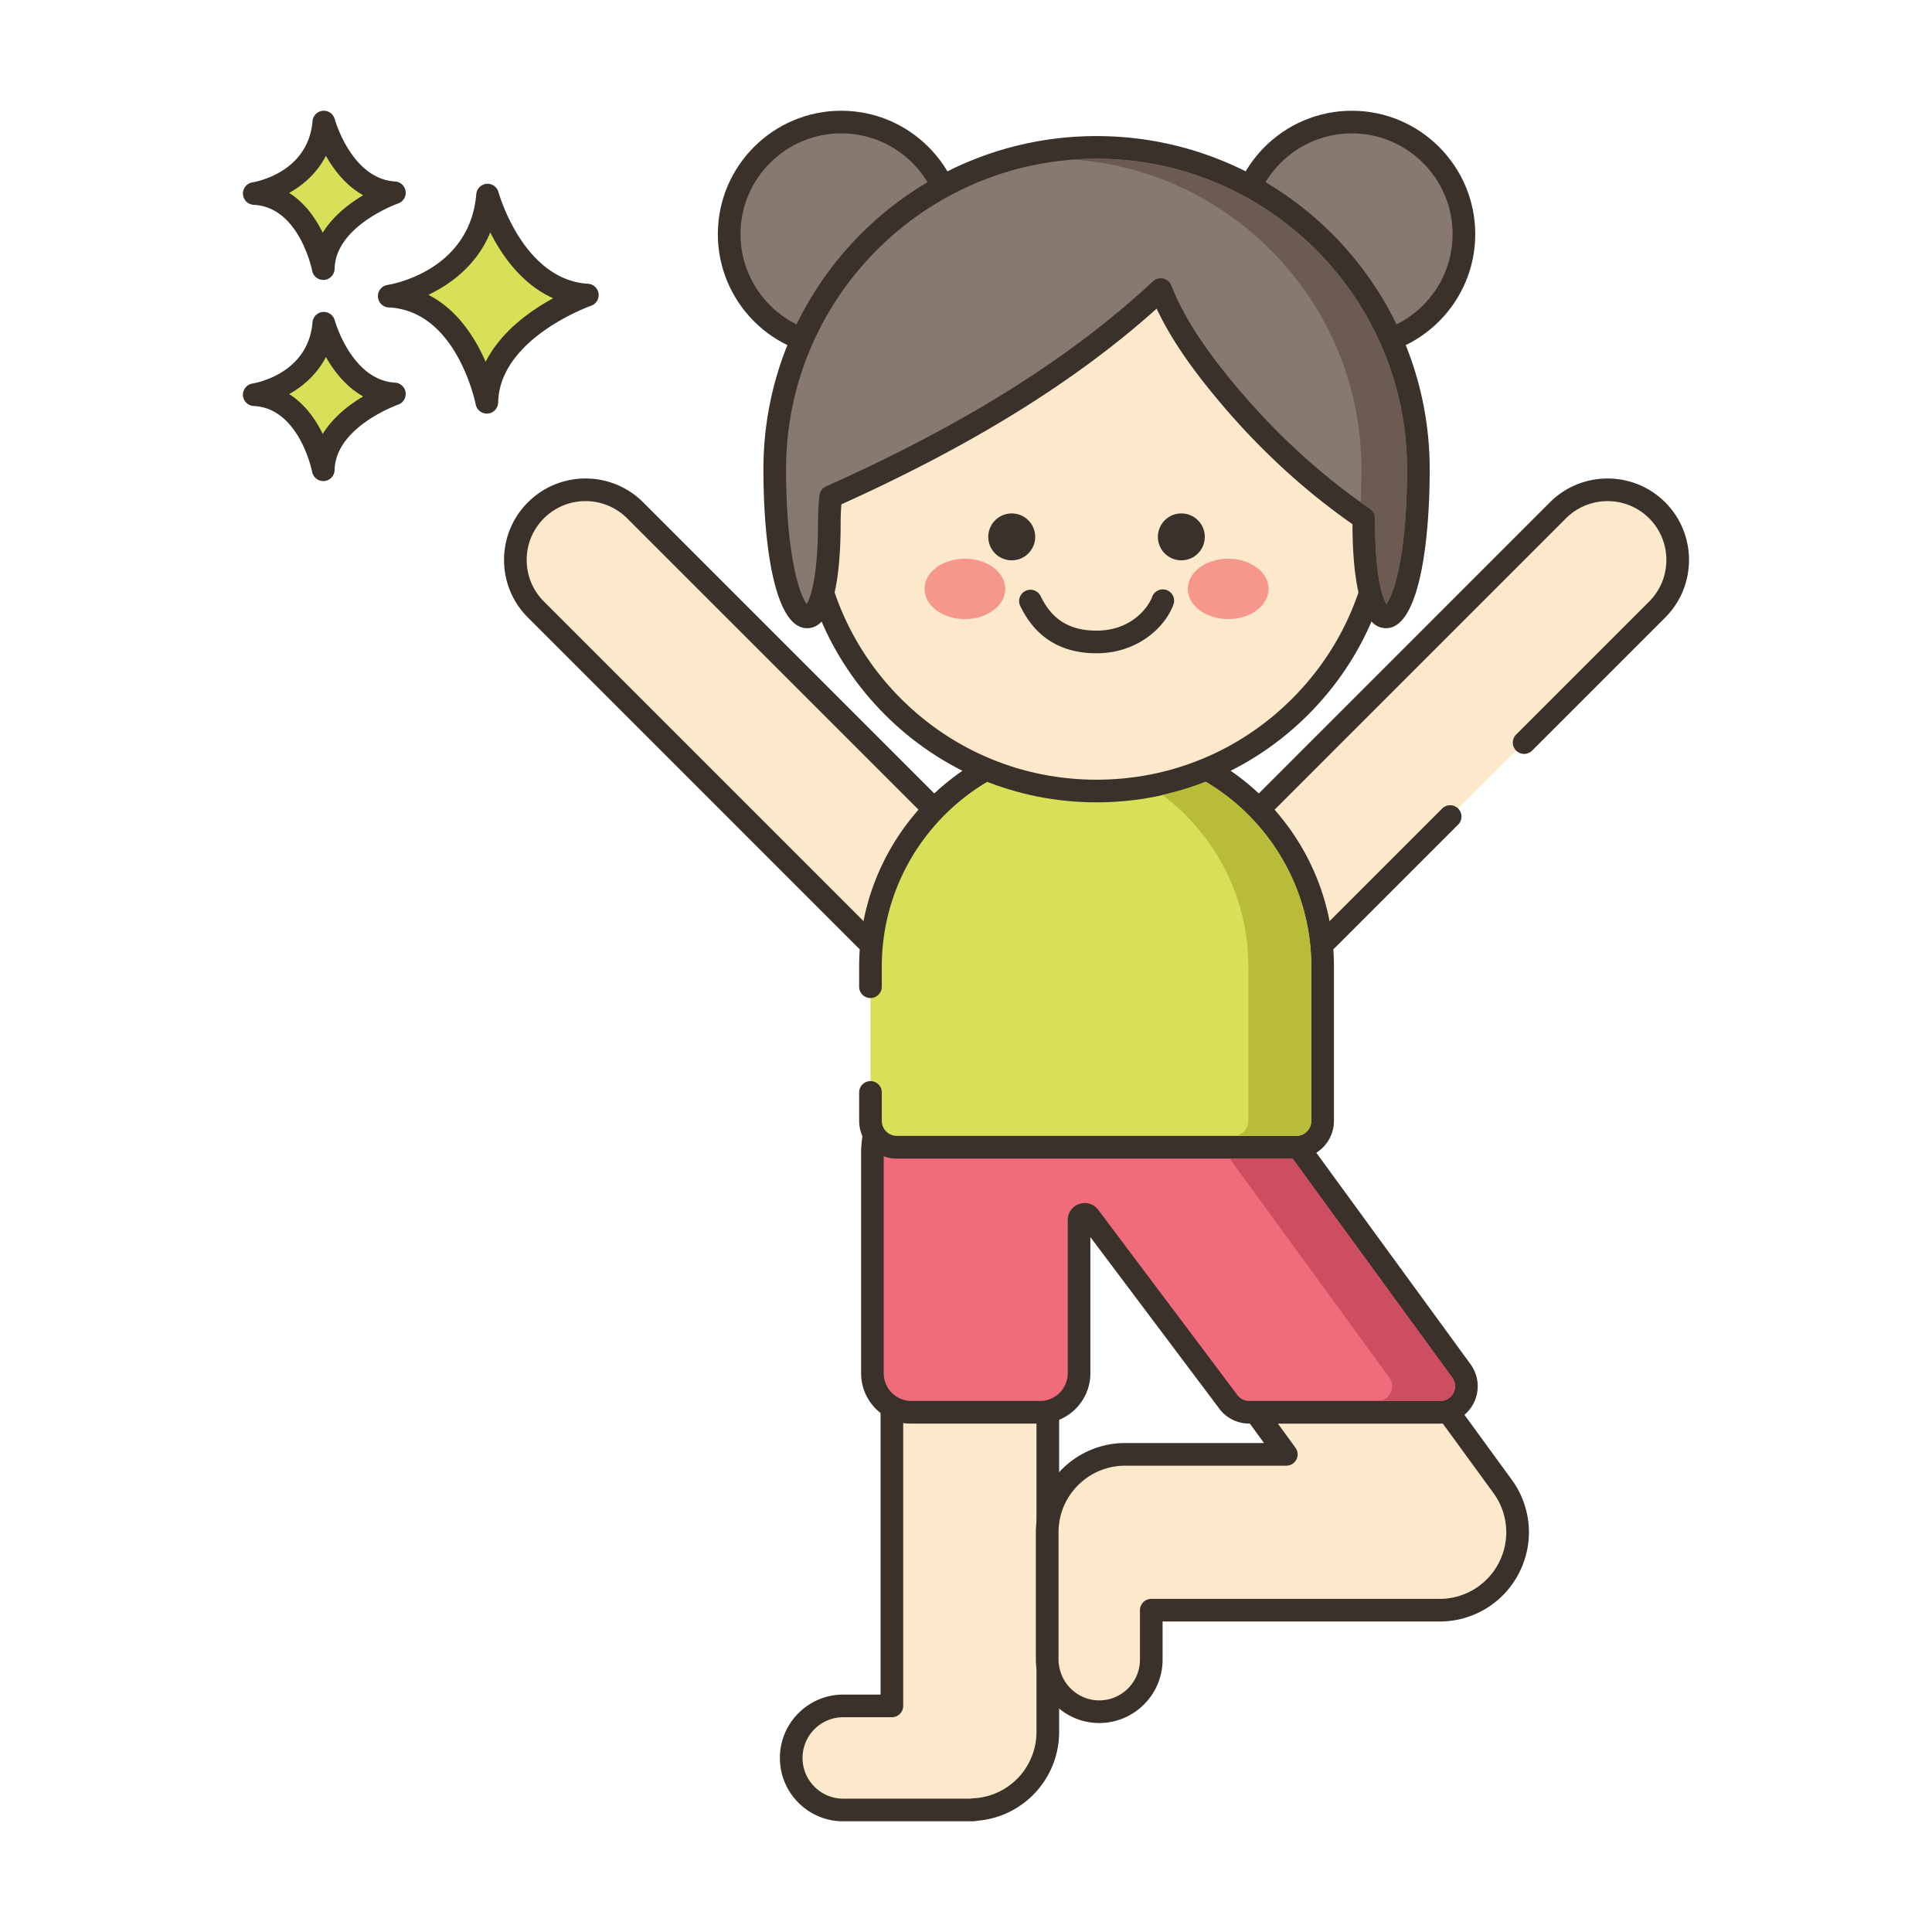 <?xml version="1.0" standalone="no"?><!DOCTYPE svg PUBLIC "-//W3C//DTD SVG 1.1//EN" "http://www.w3.org/Graphics/SVG/1.1/DTD/svg11.dtd"><svg t="1765892700130" class="icon" viewBox="0 0 1024 1024" version="1.1" xmlns="http://www.w3.org/2000/svg" p-id="15079" xmlns:xlink="http://www.w3.org/1999/xlink" width="200" height="200"><path d="M258.416 103.404C254.52 149.66 206.316 156.96 206.316 156.96c41.388 1.952 51.7 56.24 51.7 56.24 0.884-38.708 53.284-56.808 53.284-56.808-39.252-2.352-52.884-52.988-52.884-52.988z" fill="#D7E057" p-id="15080"></path><path d="M311.66 150.404c-34.42-2.064-47.328-48.1-47.456-48.568a6.024 6.024 0 0 0-6.332-4.408 6 6 0 0 0-5.436 5.468c-3.44 40.864-45.252 47.856-47.016 48.128a6 6 0 0 0 0.616 11.928c36.112 1.704 45.996 50.876 46.092 51.376a6 6 0 0 0 11.896-0.992c0.78-34.036 48.768-51.108 49.252-51.276a6 6 0 0 0-1.616-11.656zM257.396 191.784c-5.424-12.524-14.836-27.632-30.348-35.508 11.724-5.62 25.636-15.652 32.808-33.092 6.204 12.284 16.8 27.524 33.336 34.892-12.028 6.56-27.688 17.624-35.796 33.708z" fill="#3A312A" p-id="15081"></path><path d="M171.62 171.328c-2.756 32.716-36.848 37.88-36.848 37.88 29.272 1.376 36.568 39.776 36.568 39.776 0.624-27.376 37.688-40.18 37.688-40.18-27.764-1.66-37.408-37.476-37.408-37.476z" fill="#D7E057" p-id="15082"></path><path d="M209.388 202.816c-23.068-1.384-31.892-32.748-31.976-33.064a6 6 0 0 0-11.768 1.064c-2.316 27.484-30.584 32.264-31.768 32.452a6 6 0 0 0 0.616 11.928c24.144 1.136 30.896 34.58 30.956 34.908a6 6 0 0 0 11.892-0.984c0.524-22.836 33.324-34.532 33.652-34.644a6 6 0 0 0-1.604-11.66z m-38.34 27.176c-3.696-7.54-9.36-15.788-17.788-21.116 7.424-4.164 14.788-10.52 19.484-19.668 4.228 7.496 10.616 15.82 19.764 20.9-7.4 4.4-15.956 10.956-21.46 19.884z" fill="#3A312A" p-id="15083"></path><path d="M171.62 64.696c-2.756 32.716-36.848 37.88-36.848 37.88 29.272 1.376 36.568 39.776 36.568 39.776 0.624-27.38 37.688-40.18 37.688-40.18-27.764-1.66-37.408-37.476-37.408-37.476z" fill="#D7E057" p-id="15084"></path><path d="M209.388 96.188c-23.068-1.384-31.892-32.748-31.976-33.064a6 6 0 0 0-11.768 1.064c-2.316 27.484-30.584 32.264-31.768 32.452a6 6 0 0 0 0.616 11.928c24.144 1.136 30.896 34.58 30.956 34.908a6 6 0 0 0 11.896-0.984c0.524-22.836 33.324-34.532 33.652-34.644a6 6 0 0 0-1.608-11.66z m-38.34 27.176c-3.696-7.54-9.36-15.788-17.788-21.116 7.424-4.164 14.788-10.52 19.484-19.668 4.228 7.496 10.616 15.82 19.764 20.9-7.4 4.4-15.956 10.952-21.46 19.884z" fill="#3A312A" p-id="15085"></path><path d="M510.868 444.704L336.64 270.476c-14.524-14.52-38.068-14.52-52.588 0-14.524 14.524-14.524 38.072 0 52.592l174.228 174.228a37.08 37.08 0 0 0 26.296 10.892 37.192 37.192 0 0 0 26.292-63.484z" fill="#FCE8CB" p-id="15086"></path><path d="M515.108 440.46L340.88 266.236c-16.832-16.832-44.236-16.84-61.072 0-8.156 8.156-12.652 19.004-12.652 30.54s4.496 22.384 12.652 30.54l174.228 174.228c8.16 8.156 19.004 12.648 30.536 12.648s22.376-4.492 30.536-12.648c8.156-8.156 12.648-19.004 12.648-30.54s-4.492-22.388-12.648-30.544z m-8.484 52.596a30.98 30.98 0 0 1-22.052 9.132 30.996 30.996 0 0 1-22.052-9.132L288.292 318.828c-5.892-5.892-9.136-13.724-9.136-22.056s3.248-16.164 9.136-22.056a31.08 31.08 0 0 1 22.052-9.116c7.984 0 15.972 3.04 22.052 9.116l174.228 174.228c12.16 12.16 12.16 31.952 0 44.112z" fill="#3A312A" p-id="15087"></path><path d="M878.34 270.476c-14.52-14.52-38.064-14.52-52.592 0l-174.228 174.228a37.188 37.188 0 0 0 0 52.592 37.08 37.08 0 0 0 26.296 10.892 37.084 37.084 0 0 0 26.296-10.892l64.432-64.432 39.352-39.352 70.444-70.444c14.52-14.52 14.52-38.068 0-52.592z" fill="#FCE8CB" p-id="15088"></path><path d="M882.584 266.236c-16.836-16.836-44.236-16.836-61.08 0l-174.232 174.228c-8.156 8.156-12.648 19.004-12.648 30.54s4.492 22.384 12.648 30.54a42.92 42.92 0 0 0 30.54 12.648c11.528 0 22.376-4.492 30.54-12.648l64.432-64.432a6 6 0 1 0-8.484-8.484l-64.432 64.428a31.008 31.008 0 0 1-22.056 9.136 31.012 31.012 0 0 1-22.056-9.132c-12.16-12.16-12.16-31.948 0-44.108l174.232-174.224c12.16-12.156 31.948-12.16 44.108-0.004 12.156 12.16 12.156 31.948 0 44.108l-70.444 70.44a6 6 0 1 0 8.484 8.484l70.444-70.44c16.836-16.844 16.836-44.24 0.004-61.08z" fill="#3A312A" p-id="15089"></path><path d="M445.872 124.092m-59.396 0a59.396 59.396 0 1 0 118.792 0 59.396 59.396 0 1 0-118.792 0Z" fill="#87796F" p-id="15090"></path><path d="M445.872 58.696c-36.06 0-65.396 29.336-65.396 65.4 0 36.06 29.336 65.396 65.396 65.396s65.396-29.336 65.396-65.396c0-36.064-29.336-65.4-65.396-65.4z m0 118.792c-29.44 0-53.396-23.952-53.396-53.396s23.952-53.4 53.396-53.4 53.396 23.952 53.396 53.4c0 29.444-23.952 53.396-53.396 53.396z" fill="#3A312A" p-id="15091"></path><path d="M657.894 133.59a59.396 59.396 0 1 0 117.26-19.019 59.396 59.396 0 1 0-117.26 19.019Z" fill="#87796F" p-id="15092"></path><path d="M716.512 58.696c-36.06 0-65.396 29.336-65.396 65.4 0 36.06 29.336 65.396 65.396 65.396 36.064 0 65.4-29.336 65.4-65.396 0-36.064-29.336-65.4-65.4-65.4z m0 118.792c-29.44 0-53.396-23.952-53.396-53.396s23.952-53.4 53.396-53.4 53.4 23.952 53.4 53.4c0 29.444-23.956 53.396-53.4 53.396z" fill="#3A312A" p-id="15093"></path><path d="M551.24 748.52h-68.2c-3.76 0-7.28-1-10.32-2.76v158.4h-25.8a27.588 27.588 0 0 0-19.48 47.08 27.452 27.452 0 0 0 19.48 8.08h68.92v-0.16c22-0.96 39.52-19 39.52-41.24v-169.84a20 20 0 0 1-4.12 0.44z" fill="#FCE8CB" p-id="15094"></path><path d="M559.132 743.416a6.008 6.008 0 0 0-5.024-1.204 13.892 13.892 0 0 1-2.872 0.308h-68.2a14.592 14.592 0 0 1-7.308-1.952 5.988 5.988 0 0 0-6.004-0.008 6.012 6.012 0 0 0-3.004 5.2v152.404h-19.8c-18.508 0-33.56 15.056-33.56 33.56a33.4 33.4 0 0 0 9.836 23.764 33.332 33.332 0 0 0 23.724 9.836h68.92c0.576 0 1.136-0.084 1.668-0.248a47.2 47.2 0 0 0 43.852-47.152V748.08c0-1.816-0.816-3.524-2.228-4.664z m-9.772 174.504a35.232 35.232 0 0 1-33.78 35.244 6.088 6.088 0 0 0-1.092 0.156H446.92a21.432 21.432 0 0 1-15.24-6.32 21.584 21.584 0 0 1 15.236-36.84h25.8a6 6 0 0 0 6-6v-149.992c1.42 0.236 2.864 0.352 4.32 0.352h66.32v163.4z" fill="#3A312A" p-id="15095"></path><path d="M796.4 787.8l-29.04-39.84c-1.24 0.36-2.52 0.56-3.92 0.56h-97.96l16.28 22.32h-85.4c-21.12 0-38.48 15.8-41 36.2-0.16 1.2-0.24 2.44-0.28 3.68h-0.04v68.92c0 1.32 0.08 2.64 0.32 3.92a27.516 27.516 0 0 0 27.24 23.68c15.24 0 27.6-12.36 27.6-27.6v-26.2h152.8c15.56 0 29.76-8.72 36.84-22.56 7.04-13.88 5.72-30.52-3.44-43.08z" fill="#FCE8CB" p-id="15096"></path><path d="M801.248 784.264l-29.04-39.84a6.016 6.016 0 0 0-6.52-2.228c-0.752 0.22-1.468 0.32-2.248 0.32h-97.96a6 6 0 0 0-4.848 9.532l9.324 12.784h-73.6c-23.848 0-44.036 17.824-46.948 41.408-0.152 1.16-0.244 2.348-0.3 3.544a5.892 5.892 0 0 0-0.072 0.928v68.92c0 1.856 0.136 3.496 0.38 4.752 2.304 16.448 16.572 28.852 33.184 28.852 18.528 0 33.596-15.076 33.596-33.6v-20.2h146.8a47.2 47.2 0 0 0 42.18-25.828l0.012-0.02a47.136 47.136 0 0 0-3.94-49.324z m-6.752 43.888a35.248 35.248 0 0 1-31.496 19.288h-152.8a6 6 0 0 0-6 6v26.2c0 11.912-9.688 21.6-21.596 21.6-10.664 0-19.82-7.96-21.344-18.784a15.348 15.348 0 0 1-0.22-2.816v-68.236c0.02-0.16 0.032-0.316 0.036-0.48 0.036-1.04 0.096-2.084 0.24-3.152 2.18-17.632 17.248-30.932 35.048-30.932h85.404a6 6 0 0 0 4.848-9.532l-9.324-12.784h86.156c0.416 0 0.836-0.012 1.248-0.04l26.864 36.856a35.208 35.208 0 0 1 2.936 36.812z" fill="#3A312A" p-id="15097"></path><path d="M774.56 726.6L688.08 608c-0.32 0.04-0.68 0.04-1 0.04h-211.76a13.96 13.96 0 0 1-11.96-6.76c-0.64 3.28-0.96 6.68-0.96 10.12v116.48a20.64 20.64 0 0 0 20.64 20.64h68.2c11.4 0 20.68-9.24 20.68-20.64v-81.24c0-2.88 3.64-4.12 5.36-1.8l73.64 98c2.56 3.6 6.72 5.68 11.12 5.68h101.4c11.28 0 17.76-12.8 11.12-21.92z" fill="#F16C7A" p-id="15098"></path><path d="M779.408 723.064l-86.48-118.596c-1.284-1.76-3.688-2.708-5.848-2.424h-211.76a7.928 7.928 0 0 1-6.828-3.864 5.996 5.996 0 0 0-11.024 1.956 58.864 58.864 0 0 0-1.072 11.264v116.48a26.668 26.668 0 0 0 26.64 26.64h68.2c14.712 0 26.68-11.948 26.68-26.64v-72.204l68.108 90.64a19.66 19.66 0 0 0 16.012 8.204h101.404a19.664 19.664 0 0 0 17.612-10.796 19.732 19.732 0 0 0-1.644-20.66z m-9.048 15.212a7.624 7.624 0 0 1-6.916 4.244H662.04a7.712 7.712 0 0 1-6.324-3.284l-73.616-97.972a8.96 8.96 0 0 0-10.008-3.176 8.992 8.992 0 0 0-6.172 8.556v81.24a14.672 14.672 0 0 1-14.68 14.64h-68.2a14.656 14.656 0 0 1-14.64-14.64v-115.092a19.832 19.832 0 0 0 6.92 1.252h209.736l84.652 116.088c1.768 2.428 2.016 5.472 0.652 8.144z" fill="#3A312A" p-id="15099"></path><path d="M581.192 392.496c-66.18 0-119.824 53.648-119.824 119.824v81.776a13.944 13.944 0 0 0 13.944 13.944h211.76a13.944 13.944 0 0 0 13.944-13.944V512.32c0-66.18-53.644-119.824-119.824-119.824z" fill="#D7E057" p-id="15100"></path><path d="M581.192 386.492c-69.38 0-125.828 56.444-125.828 125.828v10.66a6 6 0 1 0 12 0v-10.66c0-62.764 51.06-113.828 113.828-113.828 62.76 0 113.824 51.064 113.824 113.828v81.776a7.952 7.952 0 0 1-7.94 7.944h-211.764a7.952 7.952 0 0 1-7.944-7.944v-15.084a6 6 0 1 0-12 0v15.084a19.968 19.968 0 0 0 19.944 19.944h211.764a19.964 19.964 0 0 0 19.94-19.944V512.32c0-69.384-56.444-125.828-125.824-125.828z" fill="#3A312A" p-id="15101"></path><path d="M546.162 415.231a152.588 152.588 0 1 0 70.133-297.008 152.588 152.588 0 1 0-70.133 297.008Z" fill="#FCE8CB" p-id="15102"></path><path d="M581.192 108.088c-87.444 0-158.588 71.144-158.588 158.588 0 42.36 16.496 82.184 46.448 112.136 29.956 29.956 69.78 46.452 112.14 46.448h0.008c42.356 0 82.18-16.496 112.132-46.448s46.448-69.776 46.448-112.136c0-87.44-71.144-158.588-158.588-158.588z m103.656 262.244c-27.688 27.688-64.5 42.932-103.656 42.932s-75.964-15.248-103.652-42.932c-27.688-27.688-42.936-64.496-42.936-103.652 0-80.828 65.76-146.588 146.588-146.588 80.828 0 146.588 65.76 146.588 146.588 0 39.156-15.244 75.964-42.932 103.652z" fill="#3A312A" p-id="15103"></path><path d="M536.24 272.128a12.428 12.428 0 1 0 0 24.856 12.428 12.428 0 0 0 0-24.856zM626.14 272.128a12.428 12.428 0 1 0 0 24.856 12.428 12.428 0 0 0 0-24.856z" fill="#3A312A" p-id="15104"></path><path d="M511.408 296.128c-11.824 0-21.408 7.164-21.408 16s9.584 16.004 21.408 16.004c11.824 0 21.408-7.164 21.408-16.004s-9.588-16-21.408-16zM650.98 296.128c-11.824 0-21.408 7.164-21.408 16s9.584 16.004 21.408 16.004c11.824 0 21.408-7.164 21.408-16.004s-9.588-16-21.408-16z" fill="#F5978A" p-id="15105"></path><path d="M618.416 312.772a5.984 5.984 0 0 0-7.724 3.512c-2.328 6.216-11.488 17.964-29.5 17.964-14.272 0-23.712-5.86-29.7-18.436a6.004 6.004 0 0 0-10.836 5.156c7.984 16.776 21.624 25.28 40.536 25.28 21.364 0 36.092-13.352 40.736-25.752a6 6 0 0 0-3.512-7.724z" fill="#3A312A" p-id="15106"></path><path d="M581.192 78.124c-94.208 0-170.564 76.356-170.564 170.564 0 91.768 28.924 104.704 28.924 28.924 0-4.84 0.248-9.624 0.72-14.336 63.424-28.348 124.968-63.168 174.92-109.788 1.196 2.948 2.464 5.864 3.848 8.74 7.032 14.576 16.508 27.876 26.672 40.484 22.052 27.376 48.044 52.06 77.048 71.924 0.02 0.992 0.076 1.976 0.076 2.976 0 75.78 28.924 62.848 28.924-28.924-0.004-94.204-76.36-170.564-170.568-170.564z" fill="#87796F" p-id="15107"></path><path d="M581.192 72.124c-97.356 0-176.564 79.208-176.564 176.568 0 40.74 6.08 84.268 23.148 84.268 6.376 0 11.096-5.62 14.024-16.7 2.452-9.28 3.752-22.644 3.752-38.648 0-3.412 0.132-6.864 0.392-10.304 69.588-31.392 124.38-65.396 167.1-103.724l0.596 1.252c6.268 13 14.976 26.232 27.404 41.64 22.528 27.964 48.016 51.96 75.796 71.36 0.012 15.904 1.308 29.188 3.752 38.424 2.928 11.08 7.648 16.7 14.028 16.7 17.064 0 23.144-43.532 23.144-84.268-0.008-97.36-79.212-176.568-176.572-176.568zM734.8 320.132c-2.176-3.576-5.964-15.392-5.964-42.52 0-0.704-0.024-1.408-0.048-2.104l-0.032-1.012a6.016 6.016 0 0 0-2.608-4.808c-27.796-19.04-53.288-42.84-75.764-70.744-11.836-14.68-20.08-27.172-25.936-39.32a139.588 139.588 0 0 1-3.692-8.388 6.008 6.008 0 0 0-9.652-2.136c-43.244 40.352-99.924 75.908-173.276 108.7a5.992 5.992 0 0 0-3.52 4.88 150.932 150.932 0 0 0-0.752 14.932c0 27.128-3.788 38.944-5.968 42.52-4.056-5.128-10.956-26.848-10.956-71.44 0-90.744 73.824-164.568 164.564-164.568 90.744 0 164.568 73.824 164.568 164.568-0.008 44.592-6.904 66.312-10.964 71.44z" fill="#3A312A" p-id="15108"></path><path d="M769.724 730.16l-84.64-116.12h-33.36l84.64 116.12c1.76 2.4 2 5.44 0.64 8.12-1.36 2.64-3.96 4.24-6.92 4.24h33.32c3 0 5.6-1.6 6.96-4.24 1.36-2.68 1.12-5.72-0.64-8.12z" fill="#CE4E61" p-id="15109"></path><path d="M639.004 414.32a159.8 159.8 0 0 1-22.92 7c27.64 20.76 45.56 53.8 45.56 91v81.76c0 4.4-3.56 7.96-7.92 7.96h33.36c4.36 0 7.92-3.56 7.92-7.96v-81.76c0-41.68-22.52-78.16-56-98z" fill="#B9BC39" p-id="15110"></path><path d="M581.204 84.12c-4.08 0-8.08 0.16-12.08 0.44 85.12 6.2 152.48 77.48 152.48 164.12 0 6.28-0.12 12.12-0.4 17.52 1.64 1.2 3.32 2.36 4.96 3.48 1.6 1.12 2.56 2.92 2.6 4.84l0.04 1.08c0 0.68 0.04 1.32 0.04 2 0 27.16 3.76 38.96 5.96 42.52 4.04-5.12 10.96-26.84 10.96-71.44 0-90.72-73.84-164.56-164.56-164.56z" fill="#6B5B51" p-id="15111"></path></svg>
